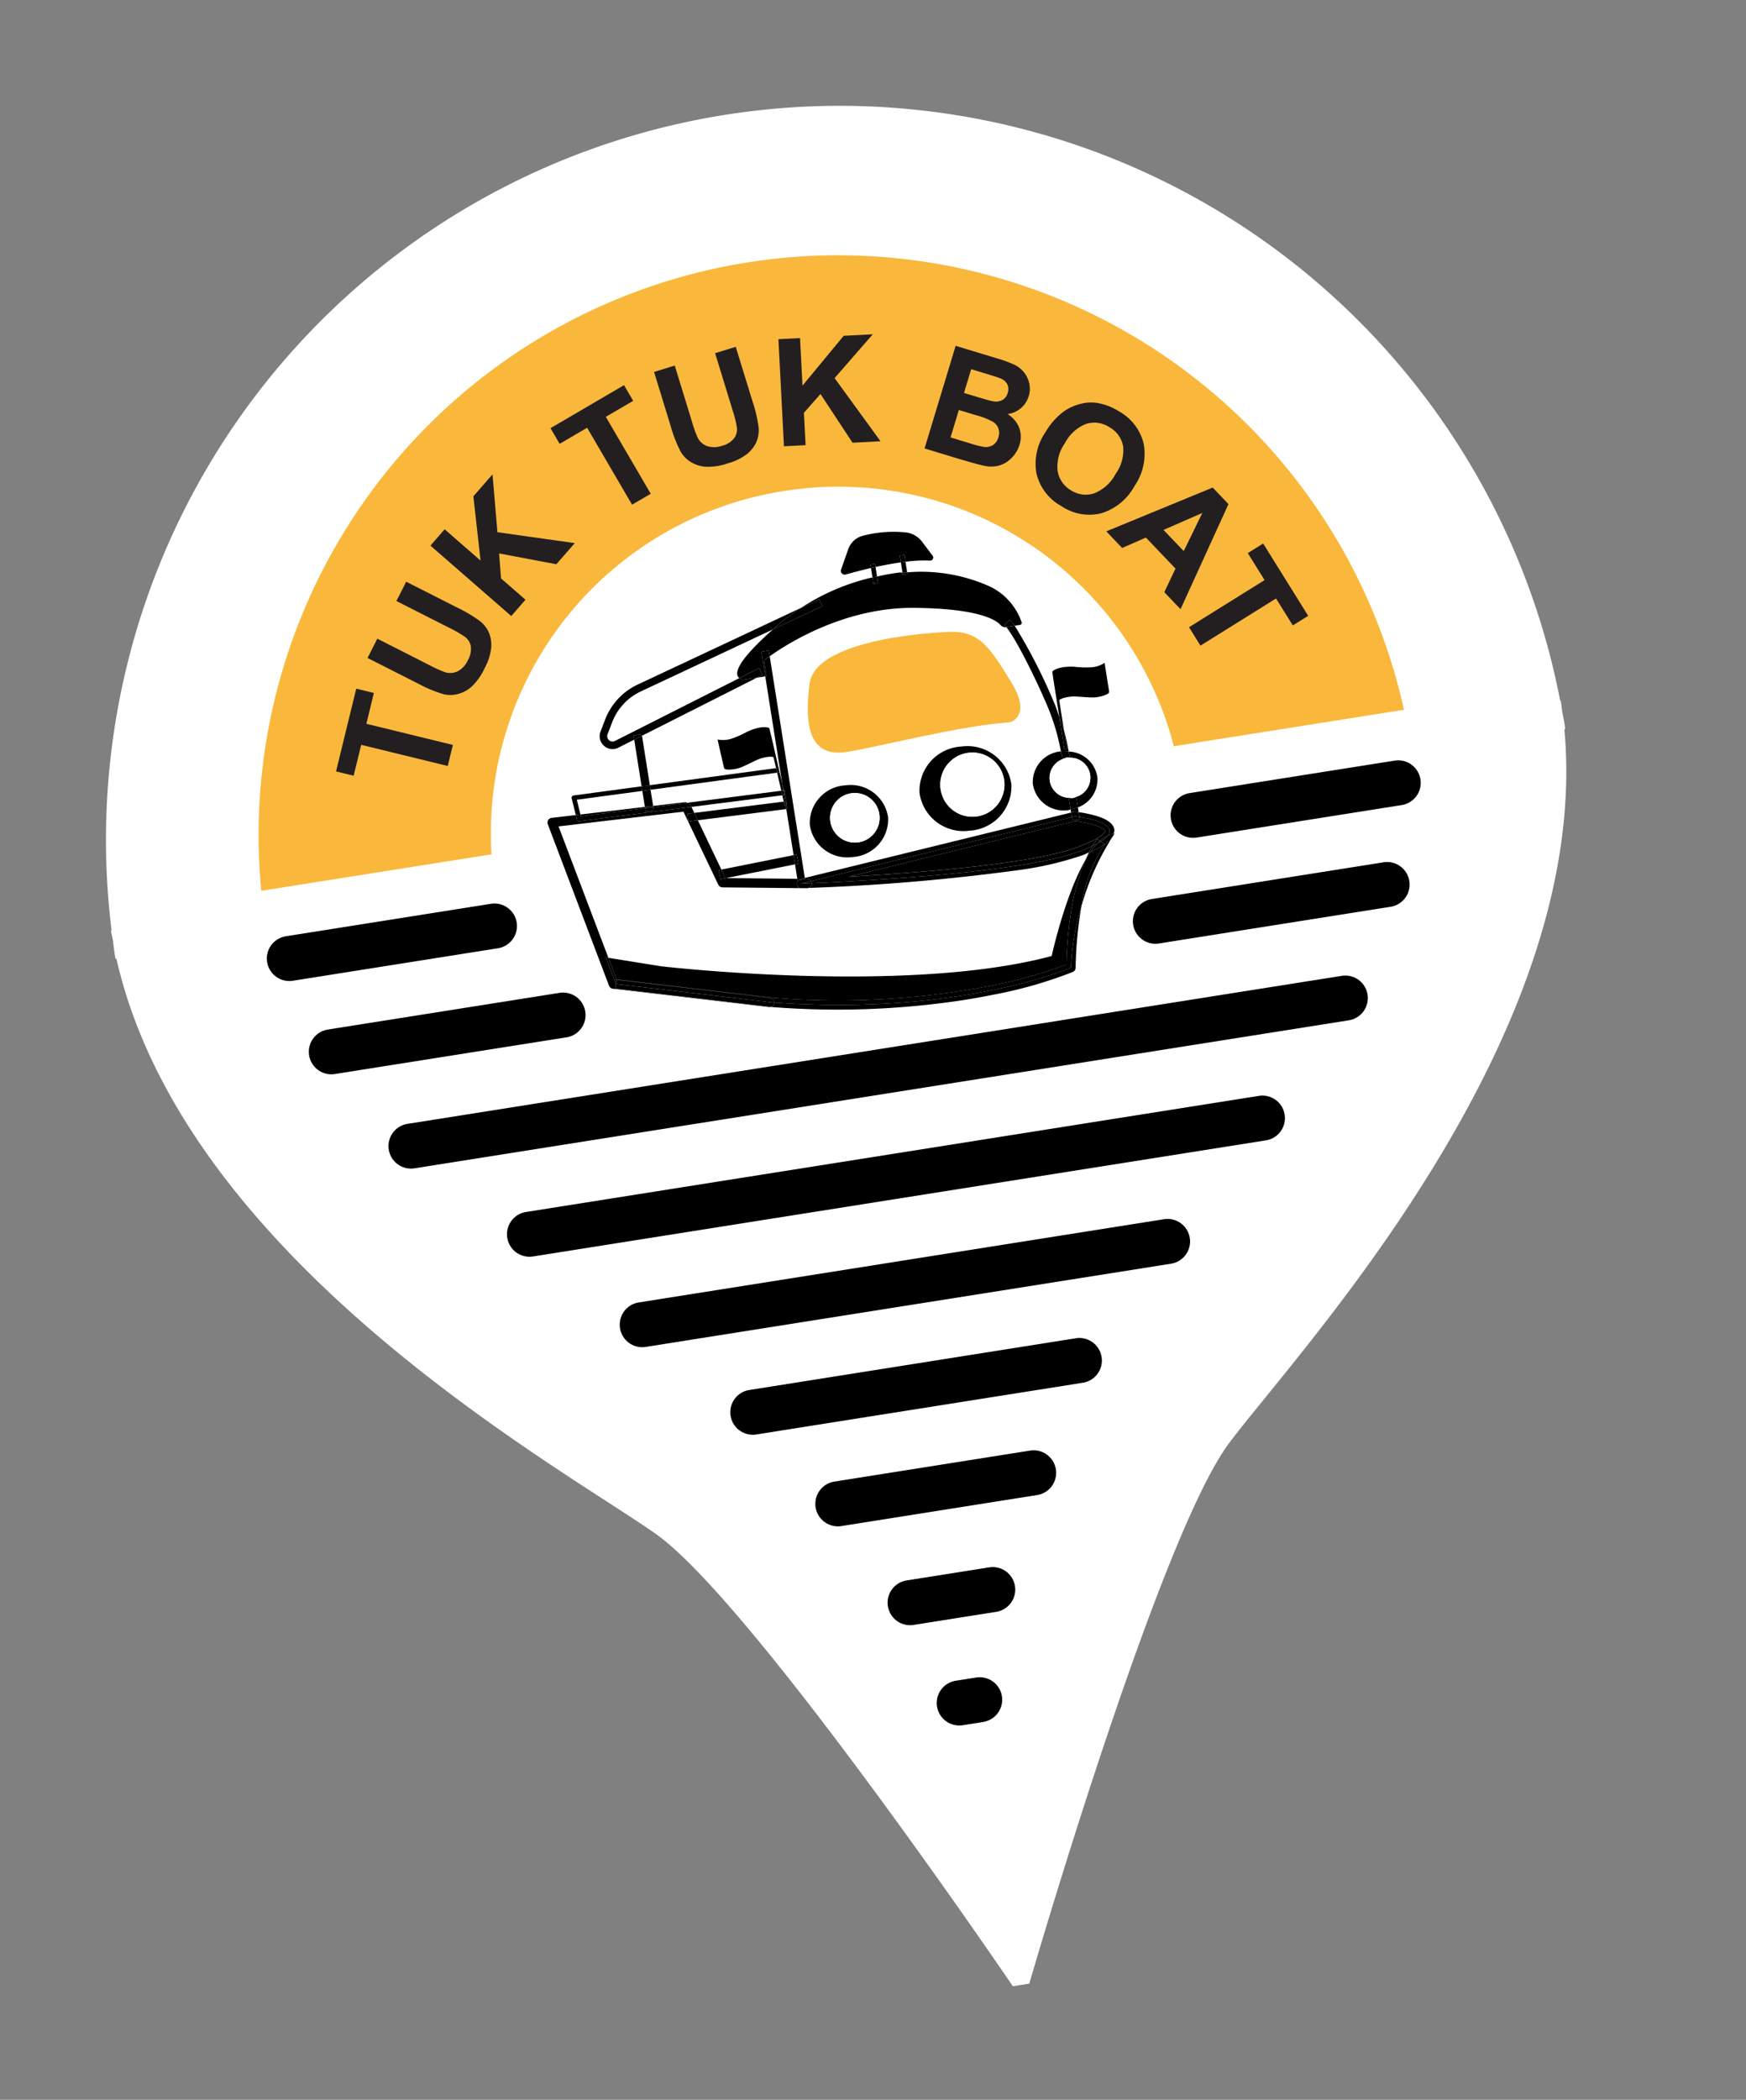 <svg xmlns="http://www.w3.org/2000/svg" width="196.024" height="235.68" viewBox="0 0 196.024 235.68">
  <rect x="0" y="0" width="196.024" height="235.68" fill="#808080" stroke="none"/>
  <g id="Group_67" data-name="Group 67" transform="translate(0 25.782) rotate(-9)">
    <path id="Path_160" data-name="Path 160" d="M164.808,79.643h-.069a82.38,82.38,0,0,0-164.669,0H0c0,.393.031.778.041,1.169C.029,81.343,0,81.87,0,82.4c0,.156.012.309.012.467h.1c2.28,34.724,40.506,64.28,49.709,73.23,9.482,9.226,31.649,56.413,31.649,56.413H83.34S105.5,165.328,114.989,156.1c9.2-8.951,47.429-38.507,49.709-73.23h.1c0-.158.012-.311.012-.467,0-.534-.031-1.061-.041-1.592C164.777,80.421,164.808,80.036,164.808,79.643Z" transform="translate(0 0)" fill="#fff"/>
    <g id="Group_29" data-name="Group 29" transform="translate(16.762 16.762)">
      <g id="Group_3" data-name="Group 3" transform="translate(0.607 0)">
        <g id="Group_2" data-name="Group 2" transform="translate(0)">
          <g id="Group_1" data-name="Group 1">
            <path id="Path_1" data-name="Path 1" d="M64.942,25.973a38.892,38.892,0,0,1,38.782,35.141h26.161A65.062,65.062,0,0,0,0,61.113H26.163A38.888,38.888,0,0,1,64.942,25.973Z" fill="#f9b83b"/>
          </g>
        </g>
      </g>
      <g id="Group_14" data-name="Group 14" transform="translate(10.989 9.046)">
        <g id="Group_4" data-name="Group 4" transform="translate(0 31.326)">
          <path id="Path_2" data-name="Path 2" d="M12.482,10.179,3.258,6.316,1.877,9.608,0,8.821,3.695,0,5.574.787,4.2,4.073,13.42,7.936Z" transform="translate(0 0)" fill="#231f20"/>
        </g>
        <g id="Group_5" data-name="Group 5" transform="translate(5.486 20.348)">
          <path id="Path_3" data-name="Path 3" d="M0,7.776,1.424,5.807,6.7,9.628a13.552,13.552,0,0,0,1.683,1.107,1.954,1.954,0,0,0,1.4.092,2.582,2.582,0,0,0,1.3-1.037,2.461,2.461,0,0,0,.573-1.512,1.671,1.671,0,0,0-.473-1.12A13.348,13.348,0,0,0,9.6,5.873L4.2,1.969,5.625,0l5.123,3.707a16.174,16.174,0,0,1,2.365,1.954,3.369,3.369,0,0,1,.8,1.473,3.661,3.661,0,0,1-.034,1.723,6.156,6.156,0,0,1-1.063,2.089,6.655,6.655,0,0,1-1.854,1.886,3.743,3.743,0,0,1-1.666.535,3.325,3.325,0,0,1-1.48-.231,14.612,14.612,0,0,1-2.613-1.6Z" transform="translate(0 0)" fill="#231f20"/>
        </g>
        <g id="Group_6" data-name="Group 6" transform="translate(14.432 9.963)">
          <path id="Path_4" data-name="Path 4" d="M7.727,16.037,0,6.81,1.862,5.249l3.432,4.1L5.627,2.1,8.133,0,7.667,6.5l8.381,2.568-2.412,2.018L7.475,8.881l-.22,2.807,2.335,2.788Z" transform="translate(0 0)" fill="#231f20"/>
        </g>
        <g id="Group_7" data-name="Group 7" transform="translate(29.808 2.384)">
          <path id="Path_5" data-name="Path 5" d="M7.7,13.39,4.069,4.075.74,5.373,0,3.476,8.911,0l.74,1.9L6.333,3.192,9.965,12.51Z" transform="translate(0 0)" fill="#231f20"/>
        </g>
        <g id="Group_8" data-name="Group 8" transform="translate(42.279 0.096)">
          <path id="Path_6" data-name="Path 6" d="M0,1.349l2.405-.342.917,6.455a13.518,13.518,0,0,0,.372,1.978,1.951,1.951,0,0,0,.9,1.071,2.59,2.59,0,0,0,1.653.216,2.439,2.439,0,0,0,1.484-.637,1.683,1.683,0,0,0,.481-1.118,13.714,13.714,0,0,0-.182-2.038L7.1.342,9.5,0l.889,6.258a16.161,16.161,0,0,1,.235,3.06,3.421,3.421,0,0,1-.507,1.6,3.692,3.692,0,0,1-1.266,1.169,6.111,6.111,0,0,1-2.241.686,6.648,6.648,0,0,1-2.645-.026,3.75,3.75,0,0,1-1.539-.827,3.313,3.313,0,0,1-.862-1.225A14.669,14.669,0,0,1,.9,7.705Z" transform="translate(0 0)" fill="#231f20"/>
        </g>
        <g id="Group_9" data-name="Group 9" transform="translate(55.379 0)">
          <path id="Path_7" data-name="Path 7" d="M0,11.969,1.264,0,3.682.254,3.119,5.57,8.563.77l3.25.344-5,4.186,3.981,7.808-3.128-.329-2.7-5.965L2.8,8.608l-.381,3.618Z" transform="translate(0 0)" fill="#231f20"/>
        </g>
        <g id="Group_10" data-name="Group 10" transform="translate(70.931 3.848)">
          <path id="Path_8" data-name="Path 8" d="M5.249,0l4.33,2.1a13.83,13.83,0,0,1,1.866,1.037,3.038,3.038,0,0,1,1.306,2.3,2.723,2.723,0,0,1-.282,1.426A2.854,2.854,0,0,1,9.807,8.477,3.167,3.167,0,0,1,10.855,10.2a2.906,2.906,0,0,1-.261,1.89,3.561,3.561,0,0,1-1.039,1.27,3.206,3.206,0,0,1-1.479.661,3.419,3.419,0,0,1-1.715-.2q-.577-.205-2.675-1.2L0,10.831ZM4.475,7.171l-1.4,2.895,2.025.981a10.788,10.788,0,0,0,1.531.661,1.507,1.507,0,0,0,1-.047,1.49,1.49,0,0,0,.753-.772,1.566,1.566,0,0,0,.162-.941,1.479,1.479,0,0,0-.443-.827A8.234,8.234,0,0,0,6.241,8.026ZM6.564,2.863,5.349,5.369l1.433.695q1.28.619,1.606.731a1.6,1.6,0,0,0,1.071.041,1.268,1.268,0,0,0,.731-.691,1.317,1.317,0,0,0,.12-.949,1.4,1.4,0,0,0-.639-.78q-.308-.2-1.852-.943Z" transform="translate(0 0)" fill="#231f20"/>
        </g>
        <g id="Group_11" data-name="Group 11" transform="translate(82.893 12.455)">
          <path id="Path_9" data-name="Path 9" d="M1.745,2.529A7.641,7.641,0,0,1,4.172.545,5.642,5.642,0,0,1,6.1.023a4.68,4.68,0,0,1,1.886.19,6.632,6.632,0,0,1,2.279,1.328,5.661,5.661,0,0,1,2.155,4.026,6.335,6.335,0,0,1-1.777,4.522,6.306,6.306,0,0,1-4.173,2.429,5.61,5.61,0,0,1-4.287-1.512A5.66,5.66,0,0,1,.009,6.984,6.213,6.213,0,0,1,1.745,2.529ZM3.7,4.1A4.511,4.511,0,0,0,2.4,7.063,3.077,3.077,0,0,0,3.528,9.426a3.053,3.053,0,0,0,2.491.759A4.6,4.6,0,0,0,8.771,8.408a4.516,4.516,0,0,0,1.323-2.933A3.072,3.072,0,0,0,8.929,3.134a3.092,3.092,0,0,0-2.508-.8A4.542,4.542,0,0,0,3.7,4.1Z" transform="translate(0 0)" fill="#231f20"/>
        </g>
        <g id="Group_12" data-name="Group 12" transform="translate(89.628 24.074)">
          <path id="Path_10" data-name="Path 10" d="M6.865,12.922l-1.5-2.174,1.653-2.42L4.28,4.37l-2.816.738L0,2.987,12.567,0l1.46,2.114ZM8.24,6.534l2.73-3.9-4.6,1.2Z" transform="translate(0 0)" fill="#231f20"/>
        </g>
        <g id="Group_13" data-name="Group 13" transform="translate(97.115 31.164)">
          <path id="Path_11" data-name="Path 11" d="M0,7.979l9.208-3.9L7.819.793,9.694,0l3.724,8.809L11.543,9.6l-1.388-3.28-9.208,3.9Z" transform="translate(0 0)" fill="#231f20"/>
        </g>
      </g>
      <g id="Group_17" data-name="Group 17" transform="translate(96.692 66.587)">
        <g id="Group_15" data-name="Group 15" transform="translate(0 11.077)">
          <path id="Path_12" data-name="Path 12" d="M28.861,0H2.525a2.527,2.527,0,0,0,0,5.054H28.861a2.527,2.527,0,0,0,0-5.054Z" transform="translate(0 0)"/>
        </g>
        <g id="Group_16" data-name="Group 16" transform="translate(6.038 0)">
          <path id="Path_13" data-name="Path 13" d="M25.842,0H2.527a2.526,2.526,0,1,0,0,5.052H25.842a2.526,2.526,0,1,0,0-5.052Z" transform="translate(0 0)"/>
        </g>
      </g>
      <g id="Group_20" data-name="Group 20" transform="translate(0 66.587)">
        <g id="Group_18" data-name="Group 18" transform="translate(3.019 11.077)">
          <path id="Path_14" data-name="Path 14" d="M28.863,0H2.527a2.527,2.527,0,1,0,0,5.054H28.863a2.527,2.527,0,1,0,0-5.054Z" transform="translate(0 0)"/>
        </g>
        <g id="Group_19" data-name="Group 19" transform="translate(0 0)">
          <path id="Path_15" data-name="Path 15" d="M28.369,2.527A2.529,2.529,0,0,0,25.842,0H2.527a2.526,2.526,0,1,0,0,5.052H25.842A2.529,2.529,0,0,0,28.369,2.527Z"/>
        </g>
      </g>
      <g id="Group_21" data-name="Group 21" transform="translate(10.194 89.517)">
        <path id="Path_16" data-name="Path 16" d="M108.733,0H2.527a2.526,2.526,0,1,0,0,5.052H108.733a2.526,2.526,0,1,0,0-5.052Z" transform="translate(0 0)"/>
      </g>
      <g id="Group_22" data-name="Group 22" transform="translate(21.789 101.368)">
        <path id="Path_17" data-name="Path 17" d="M85.837,0H2.527a2.527,2.527,0,0,0,0,5.054h83.31a2.527,2.527,0,0,0,0-5.054Z" transform="translate(0 0)"/>
      </g>
      <g id="Group_23" data-name="Group 23" transform="translate(32.703 113.375)">
        <path id="Path_18" data-name="Path 18" d="M62.238,0H2.527a2.527,2.527,0,0,0,0,5.054H62.238a2.527,2.527,0,1,0,0-5.054Z" transform="translate(0 0)"/>
      </g>
      <g id="Group_24" data-name="Group 24" transform="translate(51.248 136.671)">
        <path id="Path_19" data-name="Path 19" d="M24.78,0H2.527a2.527,2.527,0,1,0,0,5.054H24.78A2.527,2.527,0,0,0,24.78,0Z" transform="translate(0 0)"/>
      </g>
      <g id="Group_25" data-name="Group 25" transform="translate(57.526 148.898)">
        <path id="Path_20" data-name="Path 20" d="M11.917,0H2.527a2.527,2.527,0,1,0,0,5.054h9.39a2.527,2.527,0,0,0,0-5.054Z" transform="translate(0 0)"/>
      </g>
      <g id="Group_26" data-name="Group 26" transform="translate(61.214 160.88)">
        <path id="Path_21" data-name="Path 21" d="M7.376,2.527A2.529,2.529,0,0,0,4.849,0H2.527a2.527,2.527,0,1,0,0,5.054H4.9V5.048A2.526,2.526,0,0,0,7.376,2.527Z" transform="translate(0 0)"/>
      </g>
      <g id="Group_27" data-name="Group 27" transform="translate(43.428 125.023)">
        <path id="Path_22" data-name="Path 22" d="M39.645,0H2.525a2.527,2.527,0,0,0,0,5.054h37.12a2.527,2.527,0,0,0,0-5.054Z" transform="translate(0 0)"/>
      </g>
      <g id="Group_28" data-name="Group 28" transform="translate(33.531 32.237)">
        <path id="Path_23" data-name="Path 23" d="M0,.314,7.91,1.646V0Z" transform="translate(18.814 35.316)" fill="#fff"/>
        <path id="Path_24" data-name="Path 24" d="M10.005.313,0,0,1.745,5.878l8.26-.328Z" transform="translate(16.718 28.722)" fill="#fff"/>
        <path id="Path_25" data-name="Path 25" d="M57.558,12.407a37.685,37.685,0,0,1-7.177.52A236.574,236.574,0,0,1,26.6,11.208c-.028,0-.049.021-.077.017l-.569-.1-.1-.011-.013-.006L17.106,9.638a.523.523,0,0,1-.415-.366L14.107.562,0,0,3.218,15.441,8.888,17.3s26.74,7.509,43.519,5.73c0,0,2.484-6.414,5.428-10.049.18-.28.353-.547.524-.78C58.088,12.268,57.866,12.343,57.558,12.407Z" transform="translate(1.167 26.958)" fill="#fff"/>
        <path id="Path_26" data-name="Path 26" d="M26.159,3.758c-.4-.654-2.1-2.23-9.266-3.44C9.138-.989,2.119,2.088,0,3.142v25.19L30.672,25.76V25.41c-.1,0-.2.043-.306.036a3.5,3.5,0,0,1-3.432-3.56A3.472,3.472,0,0,1,30.621,18.8a24.753,24.753,0,0,0-.661-5.08c-.742-3.027-2.258-7.99-3.216-9.655h-.028A.652.652,0,0,1,26.159,3.758ZM5.642,26.855a4.241,4.241,0,0,1-4.156-4.31,4.239,4.239,0,0,1,4.657-3.763,4.241,4.241,0,0,1,4.156,4.31A4.241,4.241,0,0,1,5.642,26.855Zm13.444-.868a4.977,4.977,0,0,1-4.875-5.056,4.975,4.975,0,0,1,5.463-4.413,4.973,4.973,0,0,1,4.875,5.054A4.977,4.977,0,0,1,19.086,25.987Zm6.393-11.306c-5.783-.5-14.669.419-18.609.419S2.427,12,3.936,6.886s16.01-3.327,16.01-3.327c3.765.274,4.612,2.487,6.371,6.679S25.479,14.681,25.479,14.681Z" transform="translate(27.57 8.662)" fill="#fff"/>
        <path id="Path_27" data-name="Path 27" d="M10.282.31,0,0,.214.716l10.115.316C10.314.8,10.3.564,10.282.31Z" transform="translate(16.245 27.129)" fill="#fff"/>
        <path id="Path_28" data-name="Path 28" d="M14.335.327,0,0V1.834l3.675.148c.06,0,.077.079.13.1l10.673.323C14.432,1.7,14.38.971,14.335.327Z" transform="translate(12.014 24.512)" fill="#fff"/>
        <path id="Path_29" data-name="Path 29" d="M20.269,0,4.544,4.552A6.336,6.336,0,0,0,.8,7.485L.084,8.725a.587.587,0,0,0,.049.669A.584.584,0,0,0,.768,9.6L15.683,4.813C14.815,3.857,17.485,1.779,20.269,0Z" transform="translate(8.135 8.881)" fill="#fff"/>
        <path id="Path_30" data-name="Path 30" d="M7.419.169,0,0C.038.436.1,1.193.141,1.7l7.278.291Z" transform="translate(3.66 24.322)" fill="#fff"/>
        <path id="Path_31" data-name="Path 31" d="M16.8.3S2.293-1.485.786,3.629s-1.007,8.214,2.933,8.214,12.826-.924,18.609-.419c0,0,2.6-.252.838-4.443S20.561.576,16.8.3Z" transform="translate(30.72 11.918)" fill="#f9b83b"/>
        <path id="Path_32" data-name="Path 32" d="M4.664.01A4.239,4.239,0,0,0,.007,3.772a4.241,4.241,0,0,0,4.156,4.31A4.241,4.241,0,0,0,8.82,4.32,4.241,4.241,0,0,0,4.664.01Zm.462,6.544A2.781,2.781,0,1,1,7.905,3.775,2.781,2.781,0,0,1,5.126,6.554Z" transform="translate(29.048 27.434)"/>
        <path id="Path_33" data-name="Path 33" d="M2.782,0A2.78,2.78,0,1,0,5.561,2.782,2.782,2.782,0,0,0,2.782,0Z" transform="translate(31.393 28.427)" fill="#fff"/>
        <path id="Path_34" data-name="Path 34" d="M5.471.011A4.975,4.975,0,0,0,.009,4.424,4.977,4.977,0,0,0,4.883,9.48a4.977,4.977,0,0,0,5.463-4.415A4.973,4.973,0,0,0,5.471.011Zm.541,8.02a3.6,3.6,0,1,1,3.607-3.6A3.605,3.605,0,0,1,6.012,8.031Z" transform="translate(41.773 25.168)"/>
        <ellipse id="Ellipse_1" data-name="Ellipse 1" cx="3.605" cy="3.605" rx="3.605" ry="3.605" transform="translate(44.18 25.989)" fill="#fff"/>
        <path id="Path_35" data-name="Path 35" d="M.847,25.19V0C.432.205.137.361.137.361v1.79H0V14.387l.051.735.094,0-.015.522-.043,0,.051.723H.152l0,.126.017.257-.026,0-.015.483-.124,0v5.236l.348-.015L.391,23.5,0,23.512v1.646l.406.068Z" transform="translate(26.723 11.804)"/>
        <path id="Path_36" data-name="Path 36" d="M4.725,11.21v.175L18.489,6.966H16.832a.864.864,0,0,1-.3-.261L1.614,11.494a.6.6,0,0,1-.684-.877l.716-1.24A6.336,6.336,0,0,1,5.39,6.444L21.115,1.892c.126-.081.252-.167.378-.246A25.483,25.483,0,0,1,24.606,0L5.155,5.632A7.176,7.176,0,0,0,.913,8.954L.2,10.194a1.423,1.423,0,0,0,.113,1.614,1.423,1.423,0,0,0,1.127.558,1.479,1.479,0,0,0,.415-.062l1.937-.62V11.21Z" transform="translate(7.289 6.989)"/>
        <path id="Path_37" data-name="Path 37" d="M.933,0,0,.3V5.6l.933.021Z" transform="translate(11.08 18.373)"/>
        <path id="Path_38" data-name="Path 38" d="M.933,1.856V.021L0,0V1.818Z" transform="translate(11.08 24.491)"/>
        <path id="Path_39" data-name="Path 39" d="M.933,0H0V.475l.933-.3Z" transform="translate(11.08 18.198)"/>
        <path id="Path_40" data-name="Path 40" d="M.041.71A2.264,2.264,0,0,1,1.978,2.933,2.266,2.266,0,0,1,.041,5.157v1.2a3.357,3.357,0,0,0,2.692-2.97A3.385,3.385,0,0,0,0,0C0,.224.041.447.041.671Z" transform="translate(59.048 27.617)"/>
        <path id="Path_41" data-name="Path 41" d="M.006,3.088a3.5,3.5,0,0,0,3.432,3.56c.107.006.2-.036.306-.036V5.286a2.263,2.263,0,0,1-1.807-2.2A2.265,2.265,0,0,1,3.743.892V.828C3.743.553,3.7.277,3.692,0A3.472,3.472,0,0,0,.006,3.088Z" transform="translate(54.499 27.46)"/>
        <path id="Path_42" data-name="Path 42" d="M5.966.242,5.795.31A3.067,3.067,0,0,1,4.407.5a10.48,10.48,0,0,1-1.8-.342A5.807,5.807,0,0,0,.95.007,2.413,2.413,0,0,0,.157.2.217.217,0,0,0,.009.43C.009.714,0,1,0,1.285Q0,3.373,0,5.463C.1,5.976.217,6.485.281,7c0-1.638,0-3.314.017-3.44a1.727,1.727,0,0,1,.53-.145,4.252,4.252,0,0,1,1.524.09c.473.1.939.222,1.411.31A3.924,3.924,0,0,0,5.547,3.8c.4-.107.423-.141.423-.549q0-1.414,0-2.829Z" transform="translate(58.617 18.177)"/>
        <path id="Path_43" data-name="Path 43" d="M0,.836Q.366.387.738,0C.667.019.6.038.524.056.353.289.18.556,0,.836Z" transform="translate(59.003 39.102)"/>
        <path id="Path_44" data-name="Path 44" d="M.479,5.251c0,.019.013.034.006.053A.517.517,0,0,1,0,5.672l.13.036.021.006A93.788,93.788,0,0,0,21.579,8.306c1.187,0,2.277-.026,3.256-.068a49.238,49.238,0,0,0,9.3-1.129.522.522,0,0,0,.383-.415A44.214,44.214,0,0,1,36.233,0a26.97,26.97,0,0,0-2.228,6.6S20.822,10.01.479,5.251Z" transform="translate(21.504 45.016)"/>
        <path id="Path_45" data-name="Path 45" d="M2.814,3.115a3.178,3.178,0,0,1,.334-.107H3.5a1.134,1.134,0,0,0,.154-.417c.021-.731-.665-1.392-2.1-2.02A14.814,14.814,0,0,0,0,0V.545C1.165.919,4.026,1.993,2.814,3.115Z" transform="translate(59.089 34.512)"/>
        <path id="Path_46" data-name="Path 46" d="M0,2.683l.293.049a.487.487,0,0,1,.359.308L30.672.524V0L0,2.572Z" transform="translate(27.57 34.422)"/>
        <path id="Path_47" data-name="Path 47" d="M.111.017,0,0,.013.006Z" transform="translate(27.01 38.069)"/>
        <path id="Path_48" data-name="Path 48" d="M.118,0C.079.041.038.088,0,.13A1.618,1.618,0,0,0,.118,0Z" transform="translate(62.388 37.74)"/>
        <path id="Path_49" data-name="Path 49" d="M0,.466A236.576,236.576,0,0,0,23.781,2.185a37.685,37.685,0,0,0,7.177-.52c.308-.064.53-.139.8-.207.173-.237.344-.464.5-.656-.406.12-.868.237-1.415.355C24.059,2.593,5.371.567.511,0c0,.019.017.036.013.056A.509.509,0,0,1,0,.466Z" transform="translate(27.767 37.7)"/>
        <path id="Path_50" data-name="Path 50" d="M.441.111V0L0,.037Z" transform="translate(27.129 36.994)"/>
        <path id="Path_51" data-name="Path 51" d="M1.09,0C.907.068.727.135.5.2.344.391.173.618,0,.855.073.838.143.819.214.8A8.514,8.514,0,0,1,1.09,0Z" transform="translate(59.527 38.303)"/>
        <path id="Path_52" data-name="Path 52" d="M5.67,4.319,0,2.461.53,5.005,17.521,9.779a90.225,90.225,0,0,0,24.388,2.5,52.611,52.611,0,0,0,8.764-1.024C51.723,5.557,53.277,2.1,54.618,0c-2.944,3.635-5.428,10.049-5.428,10.049C32.41,11.828,5.67,4.319,5.67,4.319Z" transform="translate(4.385 39.938)"/>
        <path id="Path_53" data-name="Path 53" d="M.2,0H.081A1.051,1.051,0,0,1,0,.22C.066.152.135.064.2,0Z" transform="translate(62.505 37.52)"/>
        <path id="Path_54" data-name="Path 54" d="M3.656.682A17.3,17.3,0,0,0,0,7.145,28.724,28.724,0,0,1,4.65,0,3.16,3.16,0,0,1,3.643.669Z" transform="translate(57.737 37.871)"/>
        <path id="Path_55" data-name="Path 55" d="M56.465,0a9.909,9.909,0,0,1-1.64.562q-.372.388-.738.836c-1.341,2.1-2.895,5.557-3.945,11.25a52.612,52.612,0,0,1-8.764,1.024,90.224,90.224,0,0,1-24.388-2.5L0,6.4l.006.039,16.707,4.7a.511.511,0,0,1,.355.59c20.343,4.759,33.526,1.351,33.526,1.351a26.969,26.969,0,0,1,2.228-6.6A17.3,17.3,0,0,1,56.478.013Z" transform="translate(4.915 38.54)"/>
        <path id="Path_56" data-name="Path 56" d="M.9.107A3.025,3.025,0,0,1,0,.644l.374.376A3.16,3.16,0,0,0,1.381.351C1.42.308,1.46.261,1.5.22A1.053,1.053,0,0,0,1.58,0H1.229A3.178,3.178,0,0,0,.9.107Z" transform="translate(61.006 37.52)"/>
        <path id="Path_57" data-name="Path 57" d="M0,.939A9.91,9.91,0,0,0,1.64.376L1.266,0C1.155.047,1.007.092.877.139A8.514,8.514,0,0,0,0,.939Z" transform="translate(59.741 38.164)"/>
        <path id="Path_58" data-name="Path 58" d="M10.641,2.394,4.753,4.1C1.969,5.879-.7,7.957.167,8.913l2.363-.757.259.806-.661.212h.945V6.379h.847v.644C6.038,5.968,13.057,2.892,20.811,4.2c7.169,1.21,8.864,2.786,9.266,3.44a.652.652,0,0,0,.558.306h.028a2.957,2.957,0,0,0-.162-.261l.693-.485a5.939,5.939,0,0,1,.428.746h.562a.239.239,0,0,0,.259-.3A6.935,6.935,0,0,0,29.618,3.2,18.79,18.79,0,0,0,20.634.134v.2h-.522V.065c-.135-.009-.242-.041-.376-.049A24.693,24.693,0,0,0,17.22.074V.816H16.7V.087A24.707,24.707,0,0,0,8.244,2.208l2.162-.626Z" transform="translate(23.651 4.781)"/>
        <path id="Path_59" data-name="Path 59" d="M.137,1s.3-.156.71-.361V0H0V2.794H.137Z" transform="translate(26.723 11.16)"/>
        <path id="Path_60" data-name="Path 60" d="M0,2.519,5.888.812,5.653,0,3.491.626A25.485,25.485,0,0,0,.378,2.273C.252,2.352.126,2.437,0,2.519Z" transform="translate(28.404 6.363)"/>
        <path id="Path_61" data-name="Path 61" d="M2.362,0,0,.757a.863.863,0,0,0,.3.261H1.961L2.621.806Z" transform="translate(23.818 12.937)"/>
        <path id="Path_62" data-name="Path 62" d="M4.3,14.566q0-1.828,0-3.652c-.09-.487-.15-.979-.267-1.46A61.514,61.514,0,0,0,.958,0H0C.958,1.666,2.474,6.628,3.216,9.655a24.756,24.756,0,0,1,.661,5.08c.056,0,.1-.024.158-.019a3.639,3.639,0,0,1,.7.175c-.021-.815-.051-1.627-.15-2.435,0,.768,0,1.524.011,2.11Z" transform="translate(54.314 12.725)"/>
        <path id="Path_63" data-name="Path 63" d="M0,.453.331.425A.478.478,0,0,1,.513.443c.013,0,.152.043.334.1V0A4.077,4.077,0,0,1,0,.1Z" transform="translate(58.242 33.969)"/>
        <path id="Path_64" data-name="Path 64" d="M0,.02C.011.3.051.571.051.847V.911a2.185,2.185,0,0,1,.49-.1A2.248,2.248,0,0,1,.9.886V.847C.9.623.862.4.857.176A3.636,3.636,0,0,0,.158,0C.1,0,.056.022,0,.02Z" transform="translate(58.191 27.441)"/>
        <path id="Path_65" data-name="Path 65" d="M.49.1A2.185,2.185,0,0,1,0,0V1.326a4.077,4.077,0,0,0,.847-.1V.028A2.244,2.244,0,0,1,.49.1Z" transform="translate(58.242 32.746)"/>
        <path id="Path_66" data-name="Path 66" d="M0,3.652H.293C.286,3.066.284,2.309.282,1.542.218,1.022.1.513,0,0Q0,1.825,0,3.652Z" transform="translate(58.616 23.64)"/>
        <path id="Path_67" data-name="Path 67" d="M.331,0,0,.03V.554L.374.522S.567.575.847.665V.12C.665.062.526.022.513.02A.478.478,0,0,0,.331,0Z" transform="translate(58.242 34.392)"/>
        <path id="Path_68" data-name="Path 68" d="M0,.485A2.956,2.956,0,0,1,.162.746H1.12A5.942,5.942,0,0,0,.693,0Z" transform="translate(54.152 11.979)"/>
        <path id="Path_69" data-name="Path 69" d="M.257.274,0,.267C.045.911.1,1.64.143,2.345l.231.006V1.618C.338,1.08.3.539.261,0Z" transform="translate(26.349 24.572)"/>
        <path id="Path_70" data-name="Path 70" d="M.2.006,0,0C.017.254.032.494.047.723l.15,0Z" transform="translate(26.526 27.439)"/>
        <path id="Path_71" data-name="Path 71" d="M6.025,1.208C6,.924,5.976.642,5.957.358a.223.223,0,0,0-.165-.22A2.4,2.4,0,0,0,4.988,0,5.672,5.672,0,0,0,3.342.272,10.759,10.759,0,0,1,1.574.736a3.064,3.064,0,0,1-1.4-.1C.128.623.079.608,0,.584L.013.766.205,3.59c.028.4.058.438.46.517A3.911,3.911,0,0,0,2.444,4c.466-.122.924-.276,1.388-.408A4.223,4.223,0,0,1,5.345,3.4a1.634,1.634,0,0,1,.539.109c.015.066.056.575.107,1.279l.284.006C6.19,3.6,6.108,2.4,6.025,1.208Z" transform="translate(20.32 19.534)"/>
        <path id="Path_72" data-name="Path 72" d="M.026.257.009,0,0,.259Z" transform="translate(26.862 28.297)"/>
        <path id="Path_73" data-name="Path 73" d="M0,.721l.139,0L.088,0,0,0Z" transform="translate(26.723 27.446)"/>
        <path id="Path_74" data-name="Path 74" d="M.051.735,0,0V.733Z" transform="translate(26.723 26.191)"/>
        <path id="Path_75" data-name="Path 75" d="M0,0C.006.064.015.16.017.214l7.261.22V.291Z" transform="translate(3.801 26.02)"/>
        <path id="Path_76" data-name="Path 76" d="M4.764,19.552h0L4.111,16.42l.274.09L1.167,1.069l14.107.562,2.585,8.71a.523.523,0,0,0,.415.366l8.736,1.473a.519.519,0,0,1-.443-.522.486.486,0,0,1,.269-.408h-.113v-.177L18.815,9.741l-.624.026L18.15,8.723l.314-.013L16.719,2.833,15.657,2.8l.026-.87.776.026-.214-.716L3.564.86A.262.262,0,0,1,3.31.6c0-.056-.013-.25-.03-.487L.543,0A.526.526,0,0,0,.124.184.52.52,0,0,0,.011.627l3.955,18.99a.524.524,0,0,0,.37.4l17.01,4.781a.535.535,0,0,0,.141.019L21.5,24.8,4.622,20.055Z" transform="translate(0 25.889)"/>
        <path id="Path_77" data-name="Path 77" d="M0,0V.135L3.806.248c-.053-.021-.071-.1-.13-.1Z" transform="translate(12.014 26.347)"/>
        <path id="Path_78" data-name="Path 78" d="M.569.1C.6.1.618.079.646.079L0,0Z" transform="translate(27.121 38.087)"/>
        <path id="Path_79" data-name="Path 79" d="M.406.068,0,0V.177H.113a.47.47,0,0,1,.207-.1Z" transform="translate(26.723 36.962)"/>
        <path id="Path_80" data-name="Path 80" d="M0,0V.143L.933.171V.037Z" transform="translate(11.08 26.31)"/>
        <path id="Path_81" data-name="Path 81" d="M17.361,4.826c-.071-.017-.137-.028-.207-.045L.141,0,0,.5,16.882,5.247a.517.517,0,0,0,.485-.368C17.374,4.86,17.359,4.845,17.361,4.826Z" transform="translate(4.622 45.441)"/>
        <path id="Path_82" data-name="Path 82" d="M1.2,1.06A.509.509,0,0,0,1.723.65c0-.019-.015-.036-.013-.056L.52.453l1.135-.1A.487.487,0,0,0,1.3.049L1,0V.034H.27A.486.486,0,0,0,0,.443.519.519,0,0,0,.443.964L.554.981Z" transform="translate(26.567 37.105)"/>
        <path id="Path_83" data-name="Path 83" d="M.733.075.293,0,.207.009A.47.47,0,0,0,0,.109H.733Z" transform="translate(26.836 37.03)"/>
        <path id="Path_84" data-name="Path 84" d="M0,0,.653,3.133h0l.141-.5.009,0L.273.089Z" transform="translate(4.112 42.309)"/>
        <path id="Path_85" data-name="Path 85" d="M0,.5,17.012,5.281c.071.017.137.028.207.045a.511.511,0,0,0-.355-.59L.158.041.152,0,.141,0Z" transform="translate(4.764 44.941)"/>
        <path id="Path_86" data-name="Path 86" d="M3.916,3.414v.355c.932-.056,1.918-.083,2.893-.066V2.935h.522v.78a15.59,15.59,0,0,1,2.743.3.341.341,0,0,0,.372-.494L9.522,1.789A2.686,2.686,0,0,0,7.756.432,13.646,13.646,0,0,0,2.911.1,2.382,2.382,0,0,0,1.193,1.332L.053,3.446a.429.429,0,0,0,.43.631C1.16,4,2.208,3.885,3.395,3.8V3.414Z" transform="translate(36.954 0)"/>
        <path id="Path_87" data-name="Path 87" d="M.522,0C.346.011.173.019,0,.032V1.1c.175-.013.348,0,.522-.013Z" transform="translate(40.349 3.769)"/>
        <path id="Path_88" data-name="Path 88" d="M.522.742V0C.348.009.175,0,0,.013V.742Z" transform="translate(40.349 4.855)"/>
        <path id="Path_89" data-name="Path 89" d="M.522,0H0V.387C.173.374.346.366.522.355Z" transform="translate(40.349 3.414)"/>
        <path id="Path_90" data-name="Path 90" d="M0,1.144c.184.015.34.049.522.068V.013C.348.006.175,0,0,0Z" transform="translate(43.763 3.703)"/>
        <path id="Path_91" data-name="Path 91" d="M0,.272H.522v-.2C.34.049.184.015,0,0Z" transform="translate(43.763 4.847)"/>
        <path id="Path_92" data-name="Path 92" d="M0,0V.768C.175.772.348.774.522.78V0Z" transform="translate(43.763 2.935)"/>
        <path id="Path_93" data-name="Path 93" d="M26.043,2.9c3.085-.652,3.188-1.268,3.19-1.272C29.242,1.289,27.856.5,26.1,0L0,2.187C7.442,2.948,20.653,4.045,26.043,2.9Z" transform="translate(32.466 35.442)"/>
        <path id="Path_94" data-name="Path 94" d="M.056,2.754C4.915,3.32,23.6,5.347,30.394,3.91c.547-.118,1.009-.235,1.415-.355.225-.269.438-.5.629-.691l.276.28a3.629,3.629,0,0,1,.966-.464c1.212-1.122-1.648-2.2-2.814-2.57V.453L30.02.338V0L0,2.516A.5.5,0,0,1,.056,2.754ZM30.345.5c1.755.5,3.141,1.289,3.132,1.631,0,0-.1.62-3.19,1.272-5.39,1.142-18.6.045-26.043-.716Z" transform="translate(28.222 34.946)"/>
        <path id="Path_95" data-name="Path 95" d="M.9.28.629,0C.438.188.225.421,0,.691.222.626.4.56.586.492.693.41.8.351.9.28Z" transform="translate(60.031 37.811)"/>
        <path id="Path_96" data-name="Path 96" d="M.071.537A3.025,3.025,0,0,0,.966,0,3.628,3.628,0,0,0,0,.464Z" transform="translate(60.936 37.627)"/>
        <path id="Path_97" data-name="Path 97" d="M0,.212C.13.165.278.12.389.073L.319,0C.212.071.107.13,0,.212Z" transform="translate(60.617 38.091)"/>
        <path id="Path_98" data-name="Path 98" d="M.847.485V.143C.567.053.374,0,.374,0L0,.032V.37Z" transform="translate(58.242 34.914)"/>
        <path id="Path_99" data-name="Path 99" d="M1.191.237A.5.5,0,0,0,1.135,0L0,.1Z" transform="translate(27.087 37.462)"/>
        <path id="Path_100" data-name="Path 100" d="M8.26,0,0,.328.3,1.35l.047.008,7.91-.314Z" transform="translate(18.464 34.272)"/>
        <path id="Path_101" data-name="Path 101" d="M.39,1.043.349,0,0,.014V1.058Z" transform="translate(26.724 34.258)"/>
        <path id="Path_102" data-name="Path 102" d="M.314,0,0,.013.041,1.055.664,1.03.617,1.022Z" transform="translate(18.15 34.6)"/>
        <path id="Path_103" data-name="Path 103" d="M10.265.721l-.126.009C10.132.6,10.121.455,10.115.316L0,0,.261.877l10,.314Z" transform="translate(16.459 27.845)"/>
        <path id="Path_104" data-name="Path 104" d="M.013,0H0L.009.126Z" transform="translate(26.862 28.17)"/>
        <rect id="Rectangle_5" data-name="Rectangle 5" width="0.477" height="0.132" transform="translate(26.716 29.036) rotate(-88.222)"/>
        <path id="Path_105" data-name="Path 105" d="M0,0C.006.139.017.286.024.413L.15.4V0Z" transform="translate(26.574 28.162)"/>
        <path id="Path_106" data-name="Path 106" d="M0,.4.139.389.148.13.139,0,0,0Z" transform="translate(26.723 28.166)"/>
        <path id="Path_107" data-name="Path 107" d="M.027,0,0,.869,1.062.9.8.024Z" transform="translate(15.656 27.82)"/>
        <path id="Path_108" data-name="Path 108" d="M.548.528,7.967.7V.176L.266,0A.239.239,0,0,0,.072.084.257.257,0,0,0,0,.285c.056.6.126,1.4.167,1.92l.522.021C.653,1.721.587.965.548.528Z" transform="translate(3.112 23.794)"/>
        <path id="Path_109" data-name="Path 109" d="M14.3.327,0,0V.522L14.335.849C14.323.669,14.31.49,14.3.327Z" transform="translate(12.014 23.991)"/>
        <path id="Path_110" data-name="Path 110" d="M10.673.323,0,0C.143.06.3.115.349.272L.425.535l10.282.31C10.7.671,10.686.5,10.673.323Z" transform="translate(15.819 26.595)"/>
        <path id="Path_111" data-name="Path 111" d="M.021,0H0L.015.248Z" transform="translate(26.595 24.324)"/>
        <path id="Path_112" data-name="Path 112" d="M.079.524.094,0,0,0C.013.173.026.348.036.522Z" transform="translate(26.774 26.926)"/>
        <path id="Path_113" data-name="Path 113" d="M.933.543V.021L0,0V.522Z" transform="translate(11.08 23.97)"/>
        <path id="Path_114" data-name="Path 114" d="M.231.006,0,0C.013.18.024.349.034.522l.2.006Z" transform="translate(26.492 26.918)"/>
        <path id="Path_115" data-name="Path 115" d="M.3.254.284.006,0,0C.013.162.026.342.038.522L.3.528Z" transform="translate(26.311 24.318)"/>
        <path id="Path_116" data-name="Path 116" d="M0,.522l.088,0C.077.351.064.175.051,0L0,0Z" transform="translate(26.723 26.924)"/>
        <path id="Path_117" data-name="Path 117" d="M.284.75l12.681.381L12.888.868C12.841.712,12.683.656,12.539.6L8.734.483V.864H7.8V.455L.539.235C.537.182.528.086.522.021L0,0C.017.237.032.432.03.487A.262.262,0,0,0,.284.75Z" transform="translate(3.28 25.998)"/>
        <path id="Path_118" data-name="Path 118" d="M0,.41H.933V.028L0,0Z" transform="translate(11.08 26.453)"/>
        <path id="Path_119" data-name="Path 119" d="M0,2.2a2.263,2.263,0,0,0,1.807,2.2V0A2.265,2.265,0,0,0,0,2.2Z" transform="translate(56.435 28.352)" fill="#fff"/>
        <path id="Path_120" data-name="Path 120" d="M1.937,2.224A2.264,2.264,0,0,0,0,0V4.447A2.266,2.266,0,0,0,1.937,2.224Z" transform="translate(59.089 28.327)" fill="#fff"/>
        <path id="Path_121" data-name="Path 121" d="M.49,4.59A2.243,2.243,0,0,0,.847,4.52V.073A2.25,2.25,0,0,0,.49,0,2.185,2.185,0,0,0,0,.1V4.492A2.186,2.186,0,0,0,.49,4.59Z" transform="translate(58.242 28.254)" fill="#fff"/>
      </g>
    </g>
  </g>
</svg>
